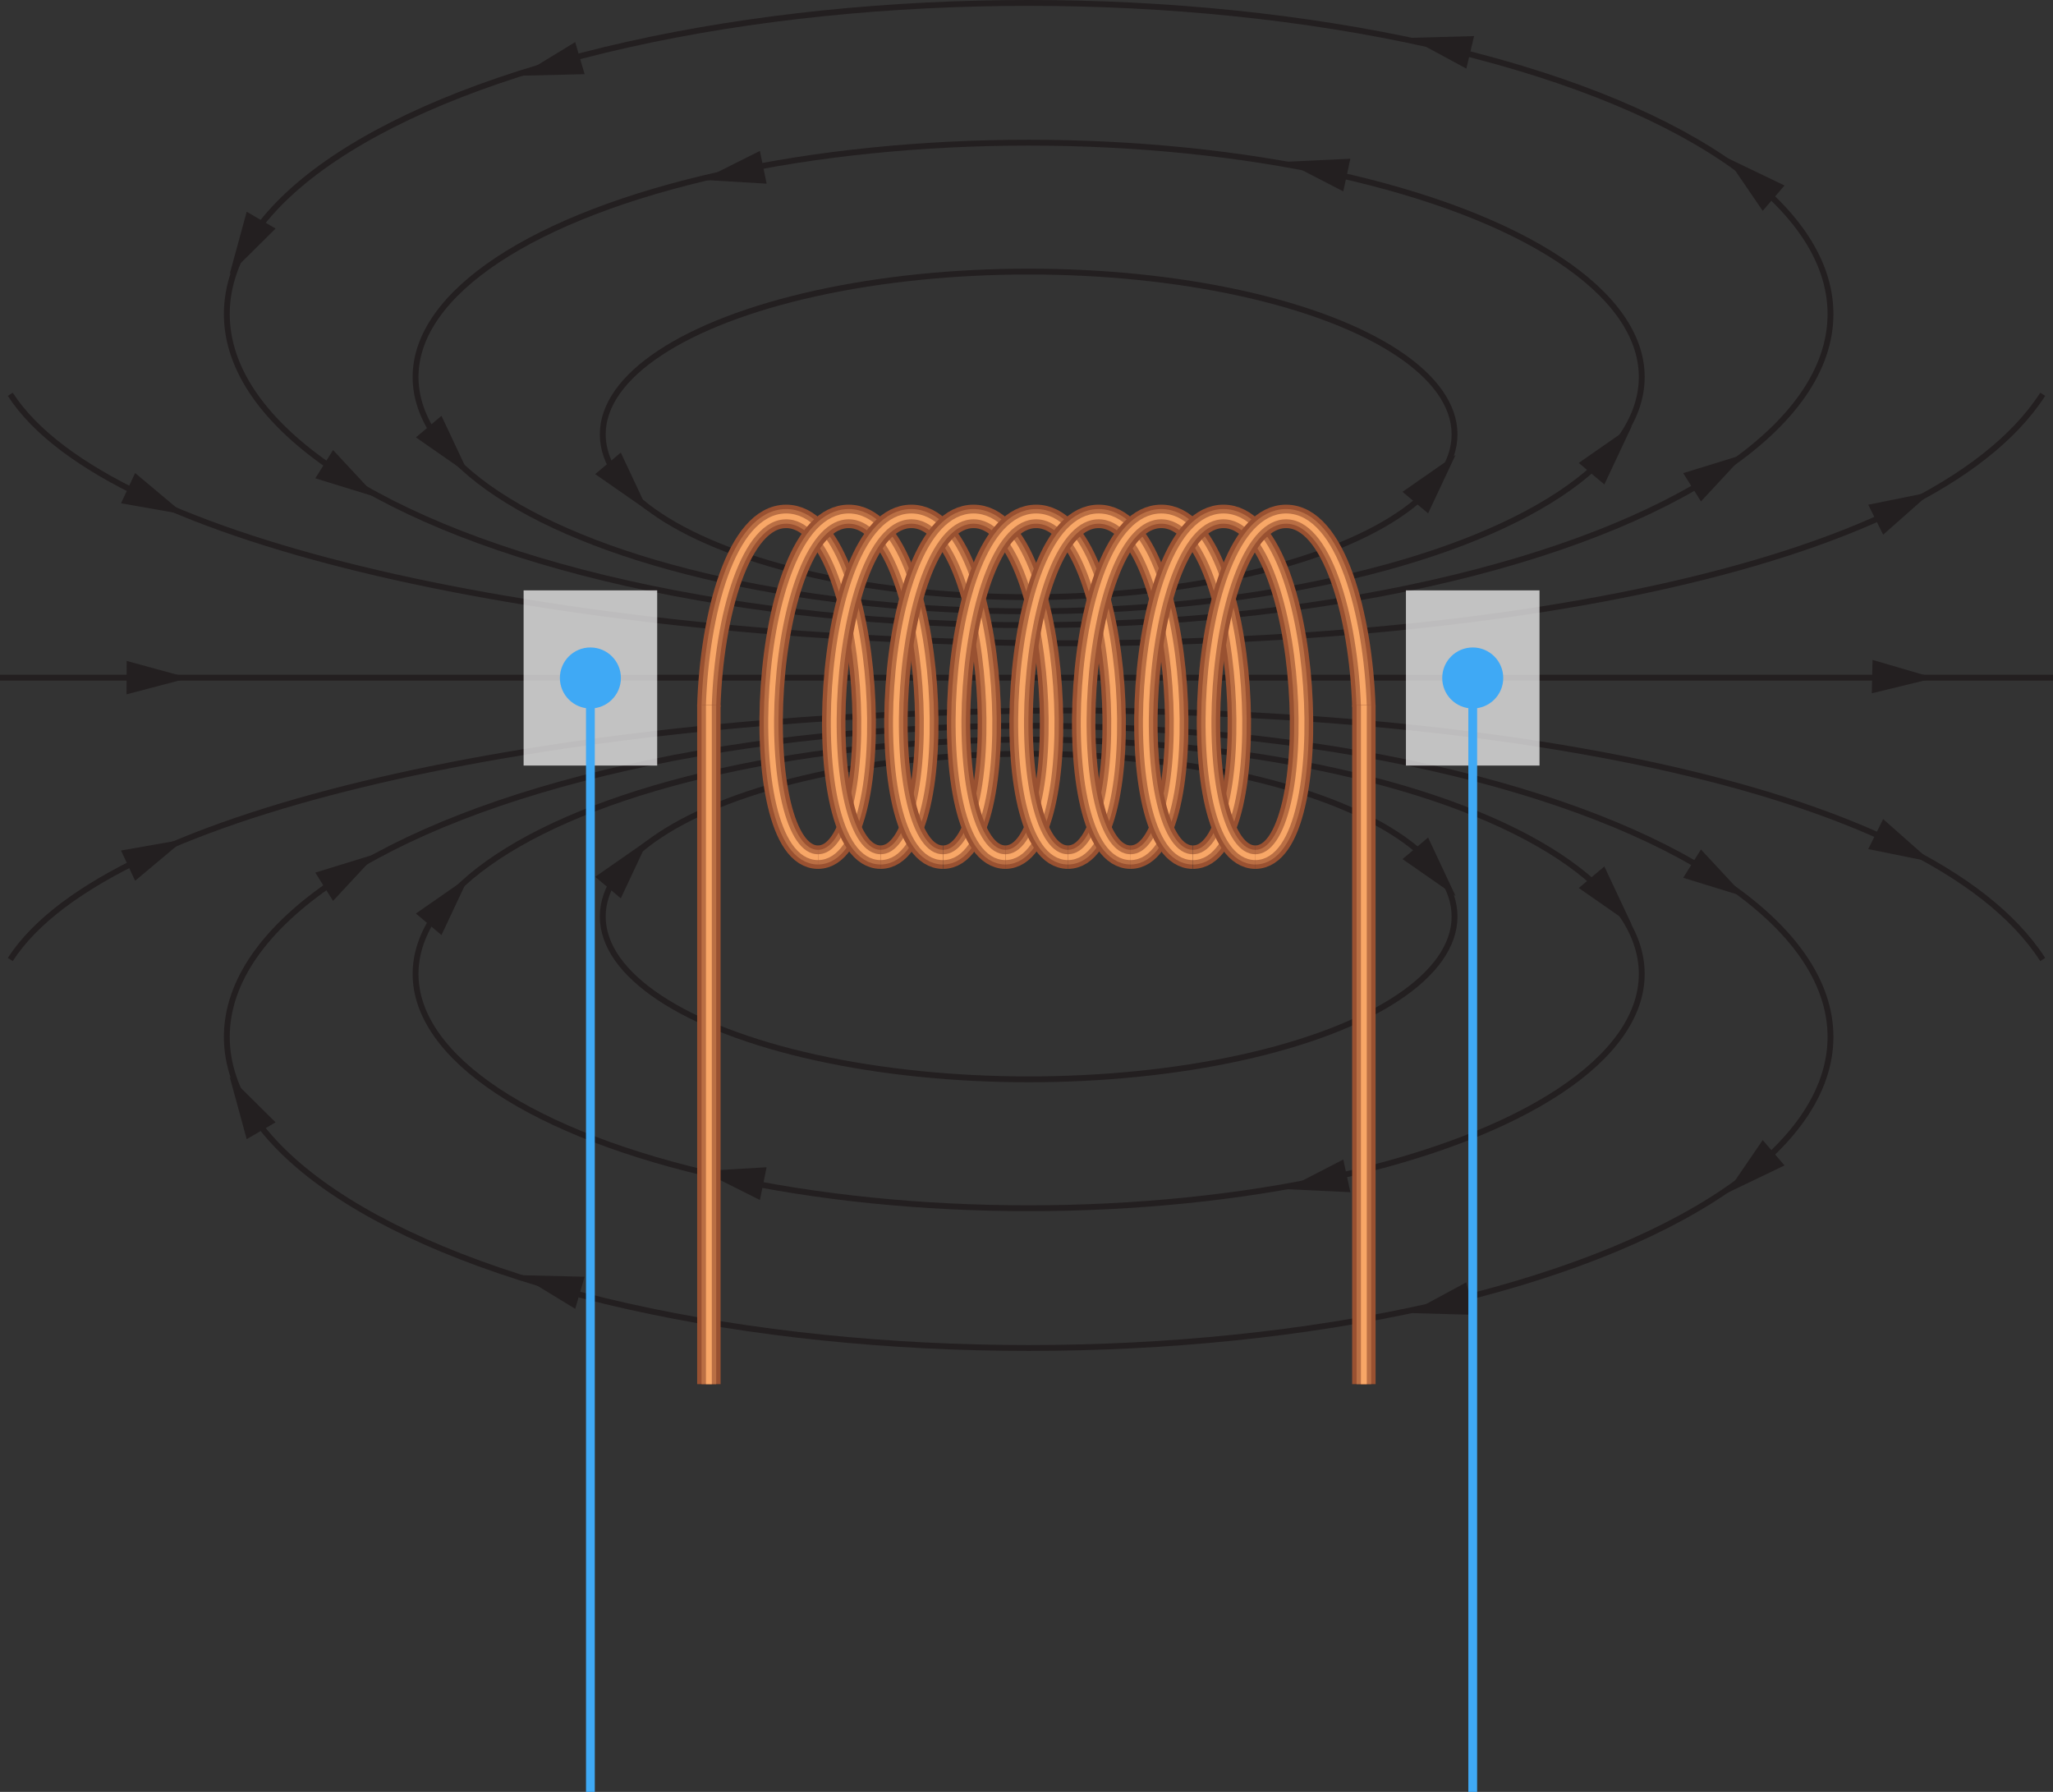<svg xmlns="http://www.w3.org/2000/svg" width="701.13" height="611.91" viewBox="0 0 701.13 611.91">
  <rect x="0" y="0" width="701.13" height="611.91" fill="#333333" stroke="none"/>
  <defs>
    <style>
      .cls-1, .cls-4, .cls-5, .cls-6, .cls-8 {
        fill: none;
        stroke-miterlimit: 10;
      }

      .cls-1 {
        stroke: #231f20;
      }

      .cls-1, .cls-6 {
        stroke-width: 2px;
      }

      .cls-2 {
        fill: #231f20;
      }

      .cls-3 {
        fill: #fff;
        opacity: 0.7;
      }

      .cls-3, .cls-5, .cls-6 {
        isolation: isolate;
      }

      .cls-4 {
        stroke: #995131;
        stroke-width: 8px;
      }

      .cls-5 {
        stroke: #ba6f44;
        stroke-width: 5px;
      }

      .cls-6 {
        stroke: #f8a767;
      }

      .cls-7 {
        fill: #3fa9f5;
      }

      .cls-8 {
        stroke: #3fa9f5;
        stroke-width: 3px;
      }
    </style>
  </defs>
  <title>YCUZD_070922_4400_6</title>
  <g id="Layer_2" data-name="Layer 2">
    <g id="Layer_1-2" data-name="Layer 1">
      <ellipse class="cls-1" cx="351.3" cy="312.99" rx="145.45" ry="55.59"/>
      <line class="cls-1" x1="701.13" y1="231.41" y2="231.41"/>
      <polygon class="cls-2" points="478.98 293.37 497.09 305.97 487.72 286 478.98 293.37"/>
      <polygon class="cls-2" points="203.27 299.42 221.38 286.81 212.01 306.77 203.27 299.42"/>
      <ellipse class="cls-1" cx="351.3" cy="148.33" rx="145.45" ry="55.59"/>
      <polygon class="cls-2" points="487.72 175.31 497.09 155.35 478.98 167.95 487.72 175.31"/>
      <ellipse class="cls-1" cx="351.3" cy="107.24" rx="273.84" ry="106.24"/>
      <polygon class="cls-2" points="580.9 171.23 595.92 155.07 574.84 161.57 580.9 171.23"/>
      <polygon class="cls-2" points="609.44 63.34 589.55 53.79 601.99 72 609.44 63.34"/>
      <polygon class="cls-2" points="503.42 12.32 481.36 12.93 500.78 23.43 503.42 12.32"/>
      <polygon class="cls-2" points="196.44 14.37 177.61 25.86 199.66 25.33 196.44 14.37"/>
      <polygon class="cls-2" points="84.25 72.31 78.44 93.58 94.12 78.05 84.25 72.31"/>
      <polygon class="cls-2" points="113.74 153.68 128.76 169.83 107.68 163.34 113.74 153.68"/>
      <ellipse class="cls-1" cx="351.3" cy="354.08" rx="273.84" ry="106.24"/>
      <polygon class="cls-2" points="580.9 290.09 595.92 306.25 574.84 299.75 580.9 290.09"/>
      <polygon class="cls-2" points="609.44 397.98 589.55 407.53 601.99 389.32 609.44 397.98"/>
      <polygon class="cls-2" points="503.42 449 481.36 448.39 500.78 437.89 503.42 449"/>
      <polygon class="cls-2" points="196.44 446.95 177.61 435.46 199.66 435.99 196.44 446.95"/>
      <polygon class="cls-2" points="84.25 389.01 78.44 367.74 94.12 383.27 84.25 389.01"/>
      <polygon class="cls-2" points="113.74 307.64 128.76 291.49 107.68 297.98 113.74 307.64"/>
      <ellipse class="cls-1" cx="351.3" cy="128.74" rx="209.38" ry="80.02"/>
      <polygon class="cls-2" points="461.17 54.2 439.14 55.24 458.75 65.36 461.17 54.2"/>
      <polygon class="cls-2" points="261.81 62.72 239.79 61.42 259.52 51.53 261.81 62.72"/>
      <polygon class="cls-2" points="547.91 165.43 557.29 145.47 539.17 158.08 547.91 165.43"/>
      <polygon class="cls-2" points="150.77 142 160.15 161.96 142.04 149.36 150.77 142"/>
      <ellipse class="cls-1" cx="351.3" cy="332.58" rx="209.38" ry="80.02"/>
      <polygon class="cls-2" points="461.17 407.12 439.14 406.08 458.75 395.96 461.17 407.12"/>
      <polygon class="cls-2" points="261.81 398.6 239.79 399.9 259.52 409.79 261.81 398.6"/>
      <polygon class="cls-2" points="547.91 295.89 557.29 315.85 539.17 303.24 547.91 295.89"/>
      <polygon class="cls-2" points="150.77 319.32 160.15 299.36 142.04 311.96 150.77 319.32"/>
      <polygon class="cls-2" points="212.01 154.55 221.38 174.51 203.27 161.9 212.01 154.55"/>
      <polygon class="cls-2" points="639.24 236.75 660.68 231.54 639.5 225.35 639.24 236.75"/>
      <g>
        <path class="cls-1" d="M697.62,327.66c-78.91-122.2-626.86-104.15-694.11,0"/>
        <polygon class="cls-2" points="638.03 289.95 659.66 294.34 643.13 279.72 638.03 289.95"/>
        <polygon class="cls-2" points="41.33 290.44 63.03 286.62 46.15 300.77 41.33 290.44"/>
      </g>
      <g>
        <path class="cls-1" d="M697.62,134.65c-78.91,122.2-626.86,104.15-694.11,0"/>
        <polygon class="cls-2" points="638.03 172.36 659.66 167.97 643.13 182.59 638.03 172.36"/>
        <polygon class="cls-2" points="41.33 171.87 63.03 175.69 46.15 161.53 41.33 171.87"/>
      </g>
      <polygon class="cls-2" points="43.26 225.7 64.51 231.51 43.21 237.11 43.26 225.7"/>
      <g>
        <rect class="cls-3" x="480.15" y="201.6" width="45.62" height="59.83"/>
        <rect class="cls-3" x="178.82" y="201.6" width="45.62" height="59.83"/>
      </g>
      <g>
        <g>
          <path class="cls-4" d="M279.33,292.71c25.08,0,19.49-116.37-10.84-116.37-16.34,0-25.44,33.77-26.42,64.92"/>
          <path class="cls-5" d="M279.33,292.71c25.08,0,19.49-116.37-10.84-116.37-16.34,0-25.44,33.77-26.42,64.92"/>
          <path class="cls-6" d="M279.33,292.71c25.08,0,19.49-116.37-10.84-116.37-16.34,0-25.44,33.77-26.42,64.92"/>
        </g>
        <g>
          <path class="cls-4" d="M279.38,292.71c-25.24,0-19.86-116.37,10.48-116.37s35.91,116.37,10.84,116.37"/>
          <path class="cls-5" d="M279.38,292.71c-25.24,0-19.86-116.37,10.48-116.37s35.91,116.37,10.84,116.37"/>
          <path class="cls-6" d="M279.38,292.71c-25.24,0-19.86-116.37,10.48-116.37s35.91,116.37,10.84,116.37"/>
        </g>
        <g>
          <path class="cls-4" d="M300.76,292.71c-25.24,0-19.86-116.37,10.48-116.37s35.92,116.37,10.84,116.37"/>
          <path class="cls-5" d="M300.76,292.71c-25.24,0-19.86-116.37,10.48-116.37s35.92,116.37,10.84,116.37"/>
          <path class="cls-6" d="M300.76,292.71c-25.24,0-19.86-116.37,10.48-116.37s35.92,116.37,10.84,116.37"/>
        </g>
        <g>
          <path class="cls-4" d="M322,292.71c-25.24,0-19.86-116.37,10.48-116.37s35.91,116.37,10.84,116.37"/>
          <path class="cls-5" d="M322,292.71c-25.24,0-19.86-116.37,10.48-116.37s35.91,116.37,10.84,116.37"/>
          <path class="cls-6" d="M322,292.71c-25.24,0-19.86-116.37,10.48-116.37s35.91,116.37,10.84,116.37"/>
        </g>
        <g>
          <path class="cls-4" d="M343.38,292.71c-25.24,0-19.86-116.37,10.48-116.37s35.92,116.37,10.84,116.37"/>
          <path class="cls-5" d="M343.38,292.71c-25.24,0-19.86-116.37,10.48-116.37s35.92,116.37,10.84,116.37"/>
          <path class="cls-6" d="M343.38,292.71c-25.24,0-19.86-116.37,10.48-116.37s35.92,116.37,10.84,116.37"/>
        </g>
        <g>
          <path class="cls-4" d="M364.74,292.71c-25.24,0-19.86-116.37,10.48-116.37s35.91,116.37,10.84,116.37"/>
          <path class="cls-5" d="M364.74,292.71c-25.24,0-19.86-116.37,10.48-116.37s35.91,116.37,10.84,116.37"/>
          <path class="cls-6" d="M364.74,292.71c-25.24,0-19.86-116.37,10.48-116.37s35.91,116.37,10.84,116.37"/>
        </g>
        <g>
          <path class="cls-4" d="M386.12,292.71c-25.24,0-19.86-116.37,10.48-116.37s35.92,116.37,10.84,116.37"/>
          <path class="cls-5" d="M386.12,292.71c-25.24,0-19.86-116.37,10.48-116.37s35.92,116.37,10.84,116.37"/>
          <path class="cls-6" d="M386.12,292.71c-25.24,0-19.86-116.37,10.48-116.37s35.92,116.37,10.84,116.37"/>
        </g>
        <g>
          <path class="cls-4" d="M407.36,292.71c-25.24,0-19.86-116.37,10.48-116.37s35.91,116.37,10.84,116.37"/>
          <path class="cls-5" d="M407.36,292.71c-25.24,0-19.86-116.37,10.48-116.37s35.91,116.37,10.84,116.37"/>
          <path class="cls-6" d="M407.36,292.71c-25.24,0-19.86-116.37,10.48-116.37s35.91,116.37,10.84,116.37"/>
        </g>
        <g>
          <path class="cls-4" d="M465.78,241.26c-1.06-31.15-10.22-64.92-26.56-64.92-30.33,0-35.72,116.37-10.48,116.37"/>
          <path class="cls-5" d="M465.78,241.26c-1.06-31.15-10.22-64.92-26.56-64.92-30.33,0-35.72,116.37-10.48,116.37"/>
          <path class="cls-6" d="M465.78,241.26c-1.06-31.15-10.22-64.92-26.56-64.92-30.33,0-35.72,116.37-10.48,116.37"/>
        </g>
        <g>
          <line class="cls-4" x1="465.78" y1="240.8" x2="465.78" y2="472.67"/>
          <line class="cls-5" x1="465.78" y1="240.8" x2="465.78" y2="472.67"/>
          <line class="cls-6" x1="465.78" y1="240.8" x2="465.78" y2="472.67"/>
        </g>
        <g>
          <line class="cls-4" x1="242.09" y1="240.8" x2="242.09" y2="472.67"/>
          <line class="cls-5" x1="242.09" y1="240.8" x2="242.09" y2="472.67"/>
          <line class="cls-6" x1="242.09" y1="240.8" x2="242.09" y2="472.67"/>
        </g>
      </g>
      <circle class="cls-7" cx="201.63" cy="231.52" r="10.42"/>
      <circle class="cls-7" cx="502.96" cy="231.52" r="10.42"/>
      <line class="cls-8" x1="201.63" y1="611.91" x2="201.63" y2="231.52"/>
      <line class="cls-8" x1="502.96" y1="611.91" x2="502.96" y2="231.52"/>
    </g>
  </g>
</svg>
